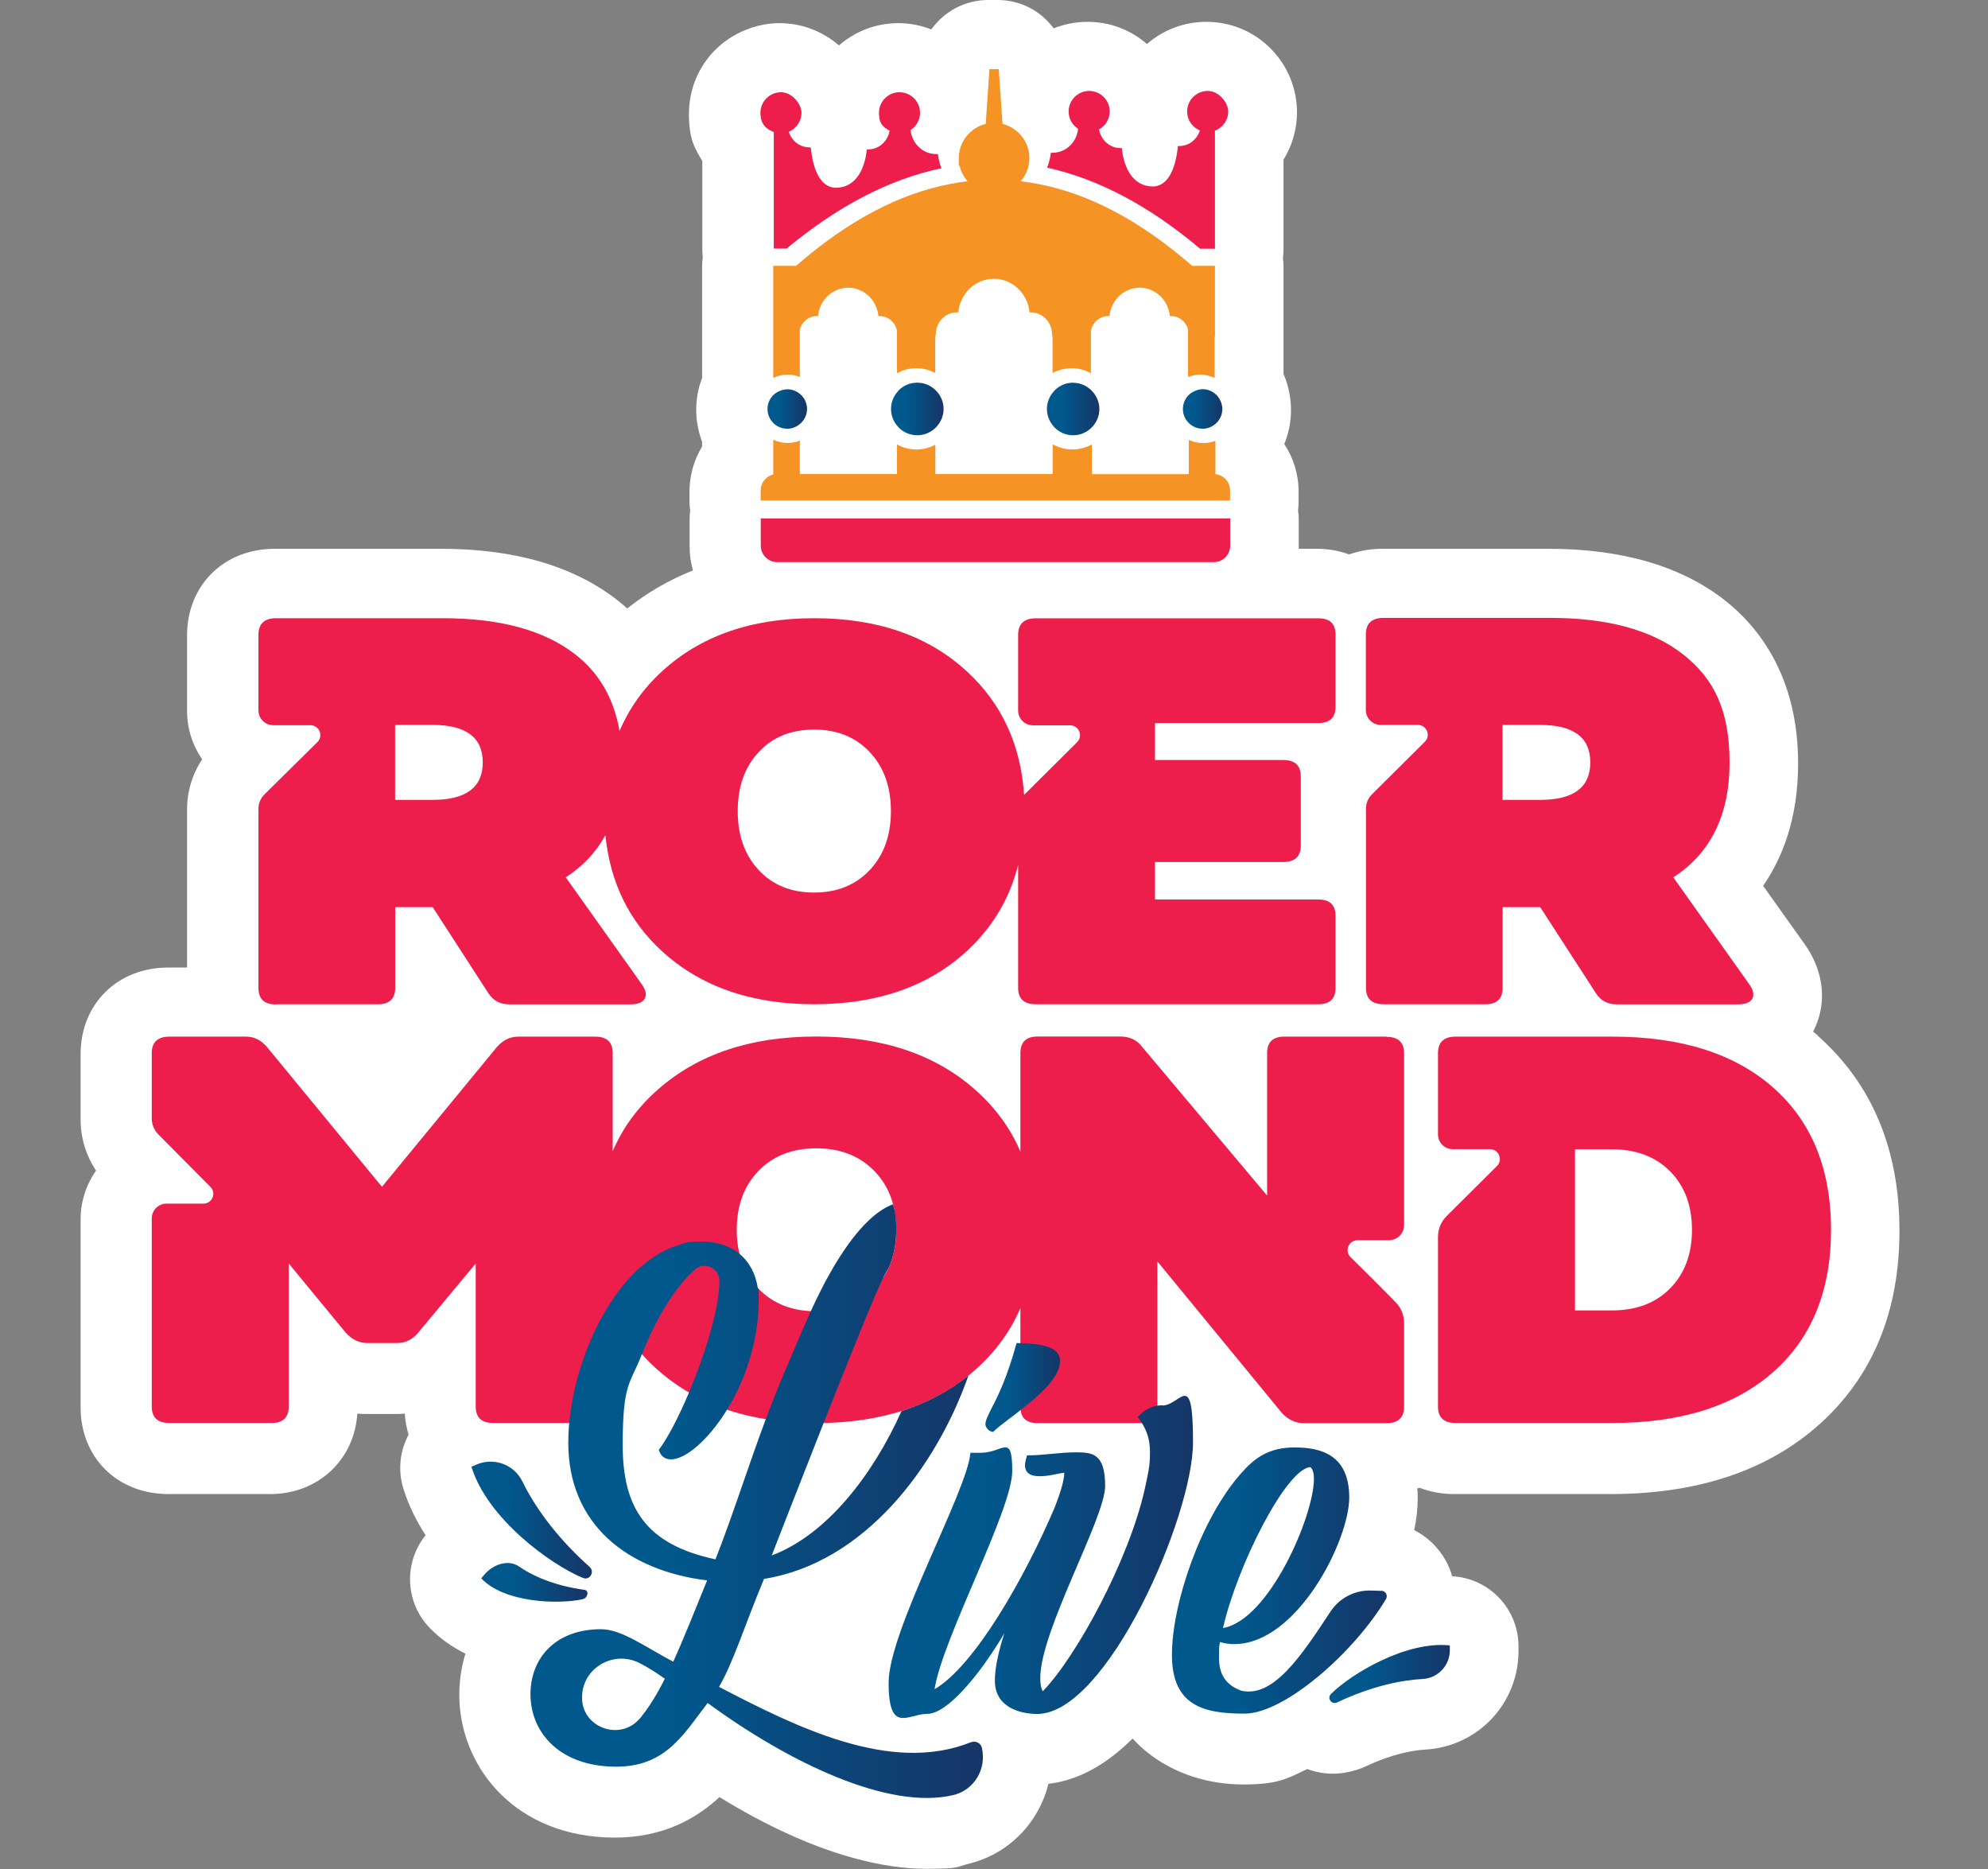 <svg xmlns="http://www.w3.org/2000/svg" xmlns:xlink="http://www.w3.org/1999/xlink" id="Layer_2" viewBox="0 0 1830 1720.2"><rect x="0" y="0" width="1830" height="1720.2" fill="#808080" stroke="none"/><defs><style>      .st0 {        fill: none;      }      .st1 {        fill: url(#linear-gradient2);      }      .st2 {        fill: url(#linear-gradient1);      }      .st3 {        fill: url(#linear-gradient9);      }      .st4 {        fill: url(#linear-gradient3);      }      .st5 {        fill: url(#linear-gradient6);      }      .st6 {        fill: url(#linear-gradient8);      }      .st7 {        fill: url(#linear-gradient7);      }      .st8 {        fill: url(#linear-gradient5);      }      .st9 {        fill: url(#linear-gradient4);      }      .st10 {        fill: #f69325;      }      .st11 {        fill: url(#linear-gradient10);      }      .st12 {        fill: #ed1e4c;      }      .st13 {        fill: url(#linear-gradient);      }      .st14 {        fill: #fff;      }    </style><linearGradient id="linear-gradient" x1="488.3" y1="942.3" x2="904.8" y2="942.3" gradientTransform="translate(0 2323.9) scale(1 -1)" gradientUnits="userSpaceOnUse"><stop offset=".3" stop-color="#00588d"></stop><stop offset="1" stop-color="#163567"></stop></linearGradient><linearGradient id="linear-gradient1" x1="907.2" y1="1047" x2="975.9" y2="1047" gradientTransform="translate(0 2323.9) scale(1 -1)" gradientUnits="userSpaceOnUse"><stop offset=".3" stop-color="#00588d"></stop><stop offset="1" stop-color="#163567"></stop></linearGradient><linearGradient id="linear-gradient2" x1="818" y1="888.6" x2="1098.1" y2="888.6" gradientTransform="translate(0 2323.9) scale(1 -1)" gradientUnits="userSpaceOnUse"><stop offset=".3" stop-color="#00588d"></stop><stop offset="1" stop-color="#163567"></stop></linearGradient><linearGradient id="linear-gradient3" x1="1078.8" y1="869" x2="1276.5" y2="869" gradientTransform="translate(0 2323.9) scale(1 -1)" gradientUnits="userSpaceOnUse"><stop offset=".3" stop-color="#00588d"></stop><stop offset="1" stop-color="#163567"></stop></linearGradient><linearGradient id="linear-gradient4" x1="1223.7" y1="783.2" x2="1334.7" y2="783.2" gradientTransform="translate(0 2323.9) scale(1 -1)" gradientUnits="userSpaceOnUse"><stop offset=".3" stop-color="#00588d"></stop><stop offset="1" stop-color="#163567"></stop></linearGradient><linearGradient id="linear-gradient5" x1="434" y1="924.9" x2="544.9" y2="924.9" gradientTransform="translate(0 2323.9) scale(1 -1)" gradientUnits="userSpaceOnUse"><stop offset=".3" stop-color="#00588d"></stop><stop offset="1" stop-color="#163567"></stop></linearGradient><linearGradient id="linear-gradient6" x1="443" y1="867.6" x2="540.8" y2="867.6" gradientTransform="translate(0 2323.9) scale(1 -1)" gradientUnits="userSpaceOnUse"><stop offset=".3" stop-color="#00588d"></stop><stop offset="1" stop-color="#163567"></stop></linearGradient><linearGradient id="linear-gradient7" x1="706.5" y1="1947.5" x2="742.8" y2="1947.5" gradientTransform="translate(0 2323.9) scale(1 -1)" gradientUnits="userSpaceOnUse"><stop offset=".3" stop-color="#00588d"></stop><stop offset="1" stop-color="#163567"></stop></linearGradient><linearGradient id="linear-gradient8" x1="820.1" y1="1947.5" x2="868.5" y2="1947.5" gradientTransform="translate(0 2323.9) scale(1 -1)" gradientUnits="userSpaceOnUse"><stop offset=".3" stop-color="#00588d"></stop><stop offset="1" stop-color="#163567"></stop></linearGradient><linearGradient id="linear-gradient9" x1="963.7" y1="1947.5" x2="1012.1" y2="1947.5" gradientTransform="translate(0 2323.9) scale(1 -1)" gradientUnits="userSpaceOnUse"><stop offset=".3" stop-color="#00588d"></stop><stop offset="1" stop-color="#163567"></stop></linearGradient><linearGradient id="linear-gradient10" x1="1088.9" y1="1947.5" x2="1125.3" y2="1947.5" gradientTransform="translate(0 2323.9) scale(1 -1)" gradientUnits="userSpaceOnUse"><stop offset=".3" stop-color="#00588d"></stop><stop offset="1" stop-color="#163567"></stop></linearGradient></defs><g id="Laag_1"><g><path class="st14" d="M1674,953.7c-1.6-1.5-3.3-2.8-5-4.2,12.9-24.6,10.6-53.9-6.8-79.1-.2-.3-.4-.6-.6-.9l-38.6-54.2c18.5-26.8,32.2-63.3,32.2-112.6,0-80.6-36.8-126.2-67.7-150.4-40.1-31.3-94.6-47.2-161.9-47.2h-153.4c-10.9,0-21,1.9-30.3,5.2-9.1-3.4-19-5.2-29.5-5.2h-16.9c0-.6,0-1.3,0-1.9v-24.1c0-.4,0-.8,0-1.2,0-2.8-.2-5.5-.6-8.1.3-2.6.5-5.2.5-7.9v-9.3c0-16.2-4.8-31.3-13.2-43.9,4.1-9.9,6.2-20.5,6.2-31.5s-2.4-22.8-6.9-33v-30.9c0-.8,0-1.6,0-2.5v-58.9c0-1.1,0-2.1,0-3.1v-3.3c0-2.7-.2-5.3-.5-7.9.3-2.6.5-5.2.5-7.9v-82.7c7.9-12.8,12.4-27.8,12.4-43.5,0-22.3-8.7-43.2-24.4-59-15.8-15.8-36.7-24.4-59-24.4h0c-20.3,0-39.5,7.2-54.7,20.4-15.2-13.2-34.3-20.4-54.7-20.4h0c-10.9,0-21.4,2.1-31.2,6C958.3,10.2,939.5,0,918.3,0h-8.6C888.2,0,869,10.6,857.3,27.1c-9.4-3.7-19.6-5.8-30.3-5.8h0c-20.9,0-40,7.7-54.7,20.5-14.7-12.7-33.8-20.5-54.7-20.5s-43.2,8.7-59,24.4c-15.8,15.8-24.4,36.7-24.4,59s4.5,30.6,12.3,43.5v81.5c0,2.4.2,4.9.4,7.2-.4,2.8-.6,5.7-.6,8.6v3.3c0,1,0,2.1,0,3.1v58.9c0,.8,0,1.7,0,2.5v34.6c-3.6,9.3-5.4,19.2-5.4,29.3s1.9,20.1,5.4,29.4v4.4c-7.4,12.2-11.6,26.4-11.6,41.5v9.3c0,2.7.2,5.4.6,8.1-.3,2.6-.5,5.3-.5,8v25.2c0,7.6,1.1,14.9,3.1,21.9-22,8.8-42.2,20.4-60.5,35-3-2.7-6-5.2-9.2-7.7-40.1-31.3-94.6-47.2-161.9-47.2h-153.4c-46.8,0-80.7,33.5-80.7,79.7v69.6c0,16.5,5.2,31.9,13.9,44.5-9,13.5-13.9,29.6-13.9,46v145.6h-17.3c-46.8,0-80.7,33.5-80.7,79.7v60.1c0,17,5,33.3,14.2,47.1-8.9,12.7-14.2,28.2-14.2,44.9v173.1c0,46.2,33.9,79.7,80.7,79.7h94c43.8,0,77.3-31.4,80-74,2.6.2,5.2.3,7.9.3h27.9c2.6,0,5.3-.1,7.9-.3.4,6.8,1.7,13.3,3.5,19.4-7.9,14.7-10,32.3-4.9,49.2,4.7,15.3,11.8,29.8,20.6,43.3-20.3,25.1-18.9,61.4,3.3,84.8,9.9,10.4,21.3,18.2,33.3,24.2-3.7,12.1-5.6,24.9-5.6,38.1,0,61.8,46.2,126.7,134.4,131,2.9.1,5.8.2,8.6.2,44.7,0,75-17.4,96.5-37.3,91.8,56.6,156.6,66,189.5,66s27.3-1.5,39.8-4.6c37.5-9.1,64.8-38.3,73.5-73.6,26.9-3.1,52.8-17.1,77.5-41.7,4.5,5,9.4,9.6,14.9,13.8,23.6,18.4,54.4,28.5,86.8,28.5s40.3-5.3,59.1-14.2c7.5,2.8,15.6,4.3,23.9,4.3s20.5-2.3,29.8-6.7c24.5-11.6,43.4-14.8,54.9-15.5,49.1-2.8,86.8-43.5,85.8-92.7v-3.8c-.7-32.5-25.5-59.5-57.9-62.8-1,0-2-.2-3.1-.2-1.4-4.9-3.3-9.7-5.8-14.2-6.8-12.3-17-22.1-29.2-28.3,2.1-9.8,3.2-19.6,3.2-29s-.2-6.3-.4-9.3c.7-.2,1.4-.4,2.1-.7,9.7,3.8,20.4,5.8,31.9,5.8h144.3c79.2,0,143.5-21.3,190.8-63.2,49.7-43.9,74.8-104.2,74.8-179.1s-25.2-135.1-74.8-179.1h0Z"></path><g><g><path class="st12" d="M254,924.3h94c10.5,0,15.8-5.1,15.8-15.2v-74.2h34.5l51.3,79.3c4.4,6.8,10.8,10.2,19.3,10.2h111.3c6.8,0,11.2-1.7,13.2-5.1,2-3.4,1.2-7.8-2.5-13.2l-70.1-98.6c15.8-10.2,27.9-23.2,36.5-38.8,4.3,43.3,21.7,79,52.1,106.8,35.5,32.5,82.2,48.8,140.1,48.8s105.1-16.3,140.5-49c23.7-21.8,39.4-48.2,47.2-79.1v112.9c0,10.2,5.4,15.2,16.3,15.2h260.1c10.5,0,15.8-5.1,15.8-15.2v-66c0-10.2-5.2-15.2-15.8-15.2h-150.4v-34.5h117.9c10.8,0,16.3-5.1,16.3-15.2v-63.5c0-10.2-5.4-15.2-16.3-15.2h-117.9v-34h150.4c10.5,0,15.8-5.1,15.8-15.2v-66c0-10.2-5.2-15.2-15.8-15.2h-260.1c-10.8,0-16.3,5.1-16.3,15.2v69.6c0,7.6,6.1,13.7,13.7,13.7h34.2c8.1,0,12.1,9.8,6.4,15.5l-48.8,48.5s0,0,0,0c-3.1-46.2-20.6-84.1-52.6-113.6-35.5-32.7-82.3-49-140.5-49s-104.6,16.3-140.1,48.8c-17.3,15.8-30.3,34.2-39.2,55-5.2-29.8-18.6-53.2-40.5-70.3-28.6-22.4-69.4-33.5-122.2-33.5h-153.4c-10.8,0-16.3,5.1-16.3,15.2v69.6c0,7.6,6.1,13.7,13.7,13.7h34.2c8.1,0,12.1,9.8,6.4,15.5l-48.8,48.2c-3.5,3.5-5.5,8.2-5.5,13.1v165c0,10.2,5.4,15.2,16.3,15.2h0ZM698.4,692.2c12.8-13.8,29.8-20.7,51-20.7s38.2,6.9,51.2,20.7c13,13.8,19.5,31.9,19.5,54.3s-6.5,40.5-19.5,54.3c-13,13.8-30.1,20.7-51.2,20.7s-38.2-6.9-51-20.7c-12.9-13.8-19.3-31.9-19.3-54.3s6.4-40.5,19.3-54.3ZM363.7,667.2h34.5c30.8,0,46.2,11.5,46.2,34.5s-15.4,34.5-46.2,34.5h-34.5v-69.1Z"></path><path class="st12" d="M1273.4,924.3h94c10.5,0,15.8-5.1,15.8-15.2v-74.2h34.6l51.3,79.3c4.4,6.8,10.8,10.2,19.3,10.2h111.3c6.8,0,11.2-1.7,13.2-5.1,2-3.4,1.2-7.8-2.5-13.2l-70.1-98.6c34.6-22.4,51.8-57.6,51.8-105.7s-14.3-77.2-42.9-99.6c-28.6-22.4-69.3-33.5-122.2-33.5h-153.4c-10.8,0-16.3,5.1-16.3,15.2v69.6c0,7.6,6.1,13.7,13.7,13.7h34.2c8.1,0,12.1,9.8,6.4,15.5l-48.8,48.5c-3.5,3.5-5.4,8.2-5.4,13.1v164.8c0,10.2,5.4,15.2,16.3,15.2h0ZM1383.1,667.2h34.6c30.8,0,46.2,11.5,46.2,34.5s-15.4,34.5-46.2,34.5h-34.6v-69.1Z"></path><path class="st12" d="M1276.2,954.1h-94c-10.5,0-15.8,5.1-15.8,15.2v131.1l-115.3-137.2c-4.7-6.1-11.3-9.2-19.8-9.2h-76.2c-10.5,0-15.8,5.1-15.8,15.2v90.7c-9.2-21.5-23.1-40.5-41.6-56.9-36.9-32.7-85.7-49-146.3-49s-108.9,16.3-145.8,48.8c-18.5,16.3-32.4,35.2-41.6,56.8v-90.3c0-10.2-5.4-15.2-16.3-15.2h-70.6c-7.5,0-14.1,3.2-19.8,9.7l-105.7,128.5-105.7-128.5c-5.4-6.4-11.9-9.7-19.3-9.7h-70.6c-10.8,0-16.3,5.1-16.3,15.2v60.1c0,5.4,2.1,10.6,5.9,14.5,10.6,10.7,33,33.2,48.1,48.5,5.7,5.7,1.6,15.4-6.4,15.4h-34c-7.5,0-13.6,6.1-13.6,13.6v173.1c0,10.2,5.4,15.2,16.3,15.2h94c10.5,0,15.8-5.1,15.8-15.2v-131.6l52.3,63.5c5.8,6.4,12.4,9.7,19.8,9.7h27.9c7.5,0,13.9-3.2,19.3-9.7l52.8-63.5v131.6c0,10.2,5.4,15.2,16.3,15.2h93.5c10.8,0,16.3-5.1,16.3-15.2v-90.3c9.2,21.6,23.1,40.5,41.6,56.8,36.9,32.5,85.5,48.8,145.8,48.8s109.4-16.3,146.3-49c18.5-16.4,32.4-35.3,41.6-56.9v90.7c0,10.2,5.2,15.2,15.8,15.2h94c10.8,0,16.3-5.1,16.3-15.2v-133.6l114.8,139.7c5.8,6.1,12.5,9.2,20.3,9.2h75.7c10.8,0,16.3-5.1,16.3-15.2v-77.1c0-7.1-2.8-13.9-7.7-19-11.4-11.7-28.9-29.1-41.6-41.6-5.8-5.7-1.7-15.5,6.4-15.5h28.9c7.7,0,14-6.2,14-14v-158c0-10.2-5.4-15.2-16.3-15.2h0ZM804.7,1186.2c-13.5,13.8-31.3,20.7-53.3,20.7s-39.7-6.9-53.1-20.7c-13.4-13.8-20.1-31.9-20.1-54.3s6.7-40.5,20.1-54.3c13.4-13.8,31.1-20.7,53.1-20.7s39.8,6.9,53.3,20.7c13.5,13.8,20.3,31.9,20.3,54.3s-6.8,40.5-20.3,54.3Z"></path><path class="st12" d="M1632.4,1001.1c-35.4-31.3-84.8-47-148.1-47h-144.3c-10.8,0-16.3,5.1-16.3,15.2v74.8c0,7.5,6.1,13.6,13.6,13.6h34.3c8.1,0,12.1,9.8,6.4,15.5l-46.2,45.9c-5.2,5.1-8.1,12.1-8.1,19.3v156.1c0,10.2,5.4,15.2,16.3,15.2h144.3c63.3,0,112.7-15.7,148.1-47,35.4-31.3,53.1-74.9,53.1-130.8s-17.7-99.5-53.1-130.8h0ZM1537.4,1185.8c-13.4,13.6-31.2,20.3-53.6,20.3h-34v-148.3h34c22.4,0,40.2,6.8,53.6,20.3,13.4,13.6,20.1,31.5,20.1,53.8s-6.7,40.3-20.1,53.9h0Z"></path></g><g><path class="st0" d="M834,1150.4c-2.2,3.7-4.5,7.8-6.8,12.1,2.8-3.7,5.1-7.8,6.8-12.1Z"></path><path class="st0" d="M535.9,1561.8v1.1c.3,27.4,35.4,39.7,53.1,18.7,8.3-9.8,15.8-21.9,23.1-36.7-7.7-5.6-15.4-10.5-23.4-14.5-23.8-12.1-52.6,4.7-52.8,31.3h0Z"></path><path class="st0" d="M813,1176c1.9-2.8,3.5-5.8,4.9-9-1.5,2.5-2.8,4.8-3.6,6.4-.4.8-.9,1.7-1.3,2.6h0Z"></path><path class="st0" d="M535.9,1561.8v1.1c.3,27.4,35.4,39.7,53.1,18.7,8.3-9.8,15.8-21.9,23.1-36.7-7.7-5.6-15.4-10.5-23.4-14.5-23.8-12.1-52.6,4.7-52.8,31.3h0Z"></path></g><g><path class="st13" d="M894,1603.4c-74.5,30.2-163-15-232.1-50.8,13.3-23,23.5-56.5,41.4-99.4,92.4-14.8,158.5-102.7,188.2-187.2-17.9,14.5-38.5,25.3-61.6,32.7-26.3,58.6-68.8,113.9-119.5,132.9,0,0,89.1-229.6,102.6-255.5.4-.8.9-1.7,1.3-2.6.9-1.6,2.2-3.9,3.6-6.4,4.7-10.2,7.1-21.9,7.1-35.1s-1-16.3-2.9-23.6c-24.7,8.9-47,43.2-59.9,66.7-2.2,3.9-4.4,8.1-6.6,12.5-3.1,6-6.2,12.4-9.2,19.2-7.9,17.2-15.9,36.6-24.7,57.2-6,13.9-11.5,28-16.8,42.2-16.3,43.6-30.2,88-46.3,129-64.4-13.8-85.4-47.6-85.4-105.3s7-56,17.7-83.5c11-28.2,25.8-53.9,41.1-70.4,2.7-2.9,5.3-5.5,8-7.8,8.7-7.4,22.2-1,22.2,10.5v.3c0,10.1-2.1,23.1-5.7,37.3-5.2,20.8-13.4,44.3-22.3,65.4-9.4,22.2-19.5,41.8-27.8,52.8,2,6.1,6.1,8.7,11.2,8.7,13.2,0,34.3-17.5,51.6-45.7,9.3-15.1,17.5-33.2,22.8-53.4,4-15.1,6.4-31.3,6.4-48.2s-.3-6.9-.8-10.2c-1.9-12.9-7.6-24.1-17-31.8-8.5-7-20.1-11.2-34.9-11.2s-14.2,1.1-21,3.2c-24.6,7.4-46.1,27.4-62.8,53.2-24.3,37.4-38.8,87.1-38.8,128.7,0,74.7,53.7,117.6,127.8,126.8-11.2,27.6-22.5,55.9-31.2,74.8-26.1-13.8-47.6-29.9-66.5-29.9-41.9,0-64.9,26.6-64.9,59.8s24.1,64.2,73.1,66.6c50.6,2.5,67-28.9,90-58.5,75,55,166.9,99,226.3,84.7,19.2-4.6,30.7-24.3,26.1-43.5-1-4.3-5.6-6.7-9.7-5.1h0ZM588.9,1581.7c-17.7,21-52.8,8.7-53.1-18.7v-1.1c.2-26.7,29-43.4,52.8-31.3,7.9,4,15.7,9,23.4,14.5-7.4,14.7-14.9,26.9-23.1,36.7h0Z"></path><path class="st2" d="M914.3,1317.8c5.6-5.6,19.3-15,32.4-25.8,15-12.2,29.1-26.3,29.1-39.5s-17.4-16-40-16.4c-8.5,31-16.9,48.4-22.6,59.2-3.8,7.5-6.1,12.2-6.1,15.5s3.8,7.1,7,7.1h0Z"></path><path class="st1" d="M1069.9,1293.4c-7.5,0-15.5,2.8-22.6,10.8,7.1,9.4,11.3,18.3,11.3,32.4s-1.9,19.7-4.7,33.4c-14.6,65.8-63,154.7-94,186.6-1.9-3.3-2.3-7.5-2.3-12.2,0-43.7,59.7-147.1,59.7-176.7s-11.3-31-26.8-31-29.1,2.8-45.1,2.8c-.9,3.3-1.9,6.6-1.9,8.9,0,6.6,4.2,10.3,13.2,10.3s16-2.3,23-3.3c0,6.8-3.4,17.9-8.6,31.5-27.7,65.2-74.1,146.5-110.8,167.8,7-46.1,71.5-165,71.5-200.7s-8.5-16.9-28.7-16.9-6.6,0-9.9.5c-2.8,34.8-75.2,163.1-75.2,211.1s17.9,28.7,35.7,28.7,47.1-34.2,70.8-74.1c-5.3,16.5-8.7,31.6-8.7,43.6,0,24.4,23,30.6,39,30.6,63.9,0,143.4-181.4,143.4-250.1s-11.3-33.8-28.2-33.8h0Z"></path><path class="st4" d="M1271.6,1464.2l-9.7-.3c-14.9-.4-28.9,6.9-37.1,19.3-27.5,41.8-53,79.9-82.5,72.8-14.6-5.6-20.2-15.5-20.2-30.6s.5-8.9.9-14.1c4.7,1.4,8.9,1.9,13.2,1.9,57.8,0,105.8-95.4,105.8-134.9s-26.3-46.1-50.3-46.1-37.1,9.9-49.4,24c-36.7,41.4-63.5,119.4-63.5,166.9s30.1,54.1,66.8,54.1,100.5-55.8,130.2-105.4c2-3.3-.3-7.6-4.2-7.7h0ZM1206.2,1350.3c2.3,1.9,3.3,5.6,3.3,10.8,0,34.3-41.4,130.2-83.7,137.3,13.2-57.8,58.3-146.7,80.4-148.1Z"></path></g><path class="st9" d="M1225.2,1559.1c18.7-18.6,69.1-48.9,109.4-44.7v3.8c.4,14.3-10.7,26.3-24.9,27.1-18.3,1-45.7,5.9-78.9,21.6-5,2.4-9.5-3.9-5.6-7.8Z"></path><path class="st8" d="M536.6,1452.3c-30-12.3-88.1-54.8-102.6-102.3l4.3-1.9c16-7.1,34.8-.4,42.5,15.3,9.9,20.2,28.4,48.8,62,78.8,5,4.5,0,12.7-6.1,10.1h0Z"></path><path class="st5" d="M536.4,1471.9c-23,4.9-72.1,3.3-93.4-19.2l2.4-2.9c8.9-10.8,23.1-14.4,32.1-8.2,11.5,8,30.8,17.5,60.5,21.7,4.5.6,3.2,7.5-1.6,8.5h0Z"></path></g><g><path class="st10" d="M1118.8,436.7v-31c-3.6,1.4-7.4,2.1-11.3,2.1h0c-4.7,0-9.2-1.1-13.2-3v31.6h-89.2s0-27.3,0-27.3c-5.4,2.9-11.5,4.6-18,4.6h0c-6.5,0-12.6-1.8-18.1-4.8v27.4s-108,0-108,0v-27c-5.2,2.8-11.2,4.4-17.6,4.4h0c-6.3,0-12.3-1.7-17.7-4.6v27.2h-89.4v-30.8c-3.5,1.4-7.3,2.2-11.3,2.2h0c-4.7,0-9.1-1.1-13.2-3v32c-6.7,1.6-11.6,7.6-11.6,14.7v9.3h11.6s24.5,0,24.5,0h0s89.4,0,89.4,0h0s35.3,0,35.3,0h271.3s0-9.3,0-9.3c0-7.8-5.9-14.2-13.5-15h0Z"></path><g><path class="st7" d="M736,362.3s0,0,0,0c-3.1-2.5-7-4-11.3-4s-9.9,2.2-13.2,5.7c0,0,0,0,0,0-3.1,3.3-5,7.6-5,12.4s1.8,9.1,5,12.5c.1.1.2.3.3.4,3.4,3.4,8,5.3,12.9,5.3h0c4.3,0,8.2-1.6,11.3-4.1,4.2-3.3,6.9-8.4,6.9-14.1s-2.7-10.8-6.9-14.1h0Z"></path><path class="st6" d="M844.3,352.2h0c-6.5,0-12.5,2.5-17.1,7.1-.2.2-.3.5-.5.7-4.2,4.5-6.5,10.3-6.5,16.4s2.3,11.9,6.5,16.4c.2.2.3.5.6.7,4.6,4.6,10.6,7.1,17.1,7.1h0c7,0,13.2-3,17.6-7.7,4-4.3,6.6-10.1,6.6-16.5s-2.5-12.1-6.6-16.5c-4.4-4.7-10.7-7.7-17.6-7.7h0Z"></path><path class="st3" d="M987.9,352.2h0c-6.5,0-12.5,2.5-17.1,7.1-.4.4-.6.8-1,1.2-3.9,4.4-6.1,10-6.1,15.9s2.2,11.5,6.1,15.9c.3.4.6.8,1,1.2,4.6,4.6,10.6,7.1,17.1,7.1h0c7.2,0,13.6-3.2,18-8.2,3.8-4.3,6.1-9.8,6.1-15.9s-2.4-11.7-6.1-15.9c-4.4-5-10.8-8.3-18-8.3Z"></path><path class="st11" d="M1118.4,362.3c-3.1-2.5-7-4.1-11.3-4.1s-9.9,2.2-13.2,5.7c-3.1,3.3-5,7.6-5,12.5s1.9,9.2,5,12.5c3.3,3.5,8,5.7,13.2,5.7h0c4.2,0,8.1-1.5,11.3-4.1.5-.4,1.1-.8,1.5-1.3,3.4-3.4,5.3-8,5.3-12.9s-2.7-10.8-6.9-14.1h0Z"></path></g><path class="st12" d="M700.3,477v25.2c0,8.4,6.8,15.2,15.2,15.2h401.7c8.4,0,15.2-6.7,15.2-15.1v-25.2h-432.1,0Z"></path><path class="st10" d="M1118.4,310v-58.9s0,0,0,0v-6.4h-20.9c-.4-.3-.7-.6-1.1-.9-47-40.7-94-65.6-141-74.5-5.3-1-10.6-1.9-15.9-2.5,3.6-4.1,6.2-9.1,7.4-14.6.4-2.1.7-4.3.7-6.6,0-15.3-10.6-28-24.8-31.6l-3.4-50.3h-8.6l-3.4,50.3c-14.2,3.6-24.8,16.3-24.8,31.6s.2,4.5.7,6.6c1.1,5.6,3.8,10.5,7.4,14.6-5.3.6-10.6,1.5-15.9,2.5-47,8.9-94,33.8-141,74.5-.4.3-.7.6-1.1.9h-20.9v6.4h0v58.9s0,0,0,0v37.8s0,0,0,0c4-1.9,8.5-3,13.2-3s7.8.8,11.3,2.2h0v-44c2.1-7,8.2-12.1,15.6-12.1s.7,0,1.1,0c1.4-14.7,13.3-26.1,27.8-26.1s26.4,11.5,27.8,26.1c.4,0,.7,0,1.1,0,7.9,0,14.5,5.8,16,13.6v39c5.4-2.9,11.3-4.6,17.6-4.6h0c6.4,0,12.4,1.6,17.6,4.4v-33.2s.5-2.4.5-2.4c0-11.2,8.7-20.2,19.4-20.2.4,0,.9,0,1.3,0,1.7-17.4,15.7-30.9,32.8-30.9,17.1,0,31.2,13.6,32.8,30.9.4,0,.9,0,1.3,0,10.7,0,19.4,9,19.4,20.2l.5,2.4v33.2c5.3-2.8,11.3-4.4,17.7-4.4h0c6.3,0,12.2,1.7,17.6,4.6v-39c1.5-7.7,8.1-13.6,16-13.6s.7,0,1.1,0c1.4-14.7,13.3-26.1,27.8-26.1s26.4,11.5,27.8,26.1c.4,0,.7,0,1.1,0,7.4,0,13.6,5.1,15.6,12.1v44h0c3.5-1.4,7.3-2.2,11.3-2.2s9.2,1.1,13.2,3c0,0,0,0,0,0v-37.8s0,0,0,0h0Z"></path><g><path class="st12" d="M1118.3,120.3c7.2-2.7,12.3-9.6,12.3-17.7s-8.5-18.9-18.9-18.9-18.9,8.5-18.9,18.9c0,7.9,4.8,14.6,11.7,17.5-2.6,8.3-10.1,14.3-18.9,14.3-.4,0-.9,0-1.3,0-1.7,17.9-7.9,37.8-24,37.2-17.7-.6-25.9-17.4-27.6-35.3-.4,0-.9,0-1.3,0-9.9,0-18-7.5-19.7-17.2,5.8-3.2,9.8-9.4,9.8-16.5,0-10.5-8.5-18.9-18.9-18.9s-18.9,8.5-18.9,18.9c0,6.7,3.5,12.6,8.7,15.9-1.2,12.4-11.2,22.1-23.5,22.1s-1.1,0-1.6,0c-.4,4.5-1.6,9.1-3.4,13.7,47.1,10.4,94.1,35.2,140.8,74.6h13.7v-108.5h0Z"></path><path class="st12" d="M863.3,141.8c-.5,0-1.1,0-1.6,0-12.3,0-22.2-9.7-23.5-22.1,5.2-3.4,8.7-9.2,8.7-15.9,0-10.5-8.5-18.9-18.9-18.9s-18.9,8.5-18.9,18.9,4,13.2,9.8,16.5c-1.7,9.8-9.8,17.2-19.7,17.2s-.9,0-1.3,0c-1.7,17.9-9.9,34.7-27.6,35.3-16.1.6-22.3-19.3-24-37.2-.5,0-.9,0-1.3,0-8.9,0-16.3-6-18.9-14.3,6.8-2.8,11.7-9.6,11.7-17.5s-8.5-18.9-18.9-18.9-18.9,8.5-18.9,18.9,5.2,15,12.3,17.7v107.3h11.8c47.4-39.4,95-64,142.5-73.9-1.7-4.4-2.7-8.8-3.2-13.1h0Z"></path></g></g></g></g></svg>